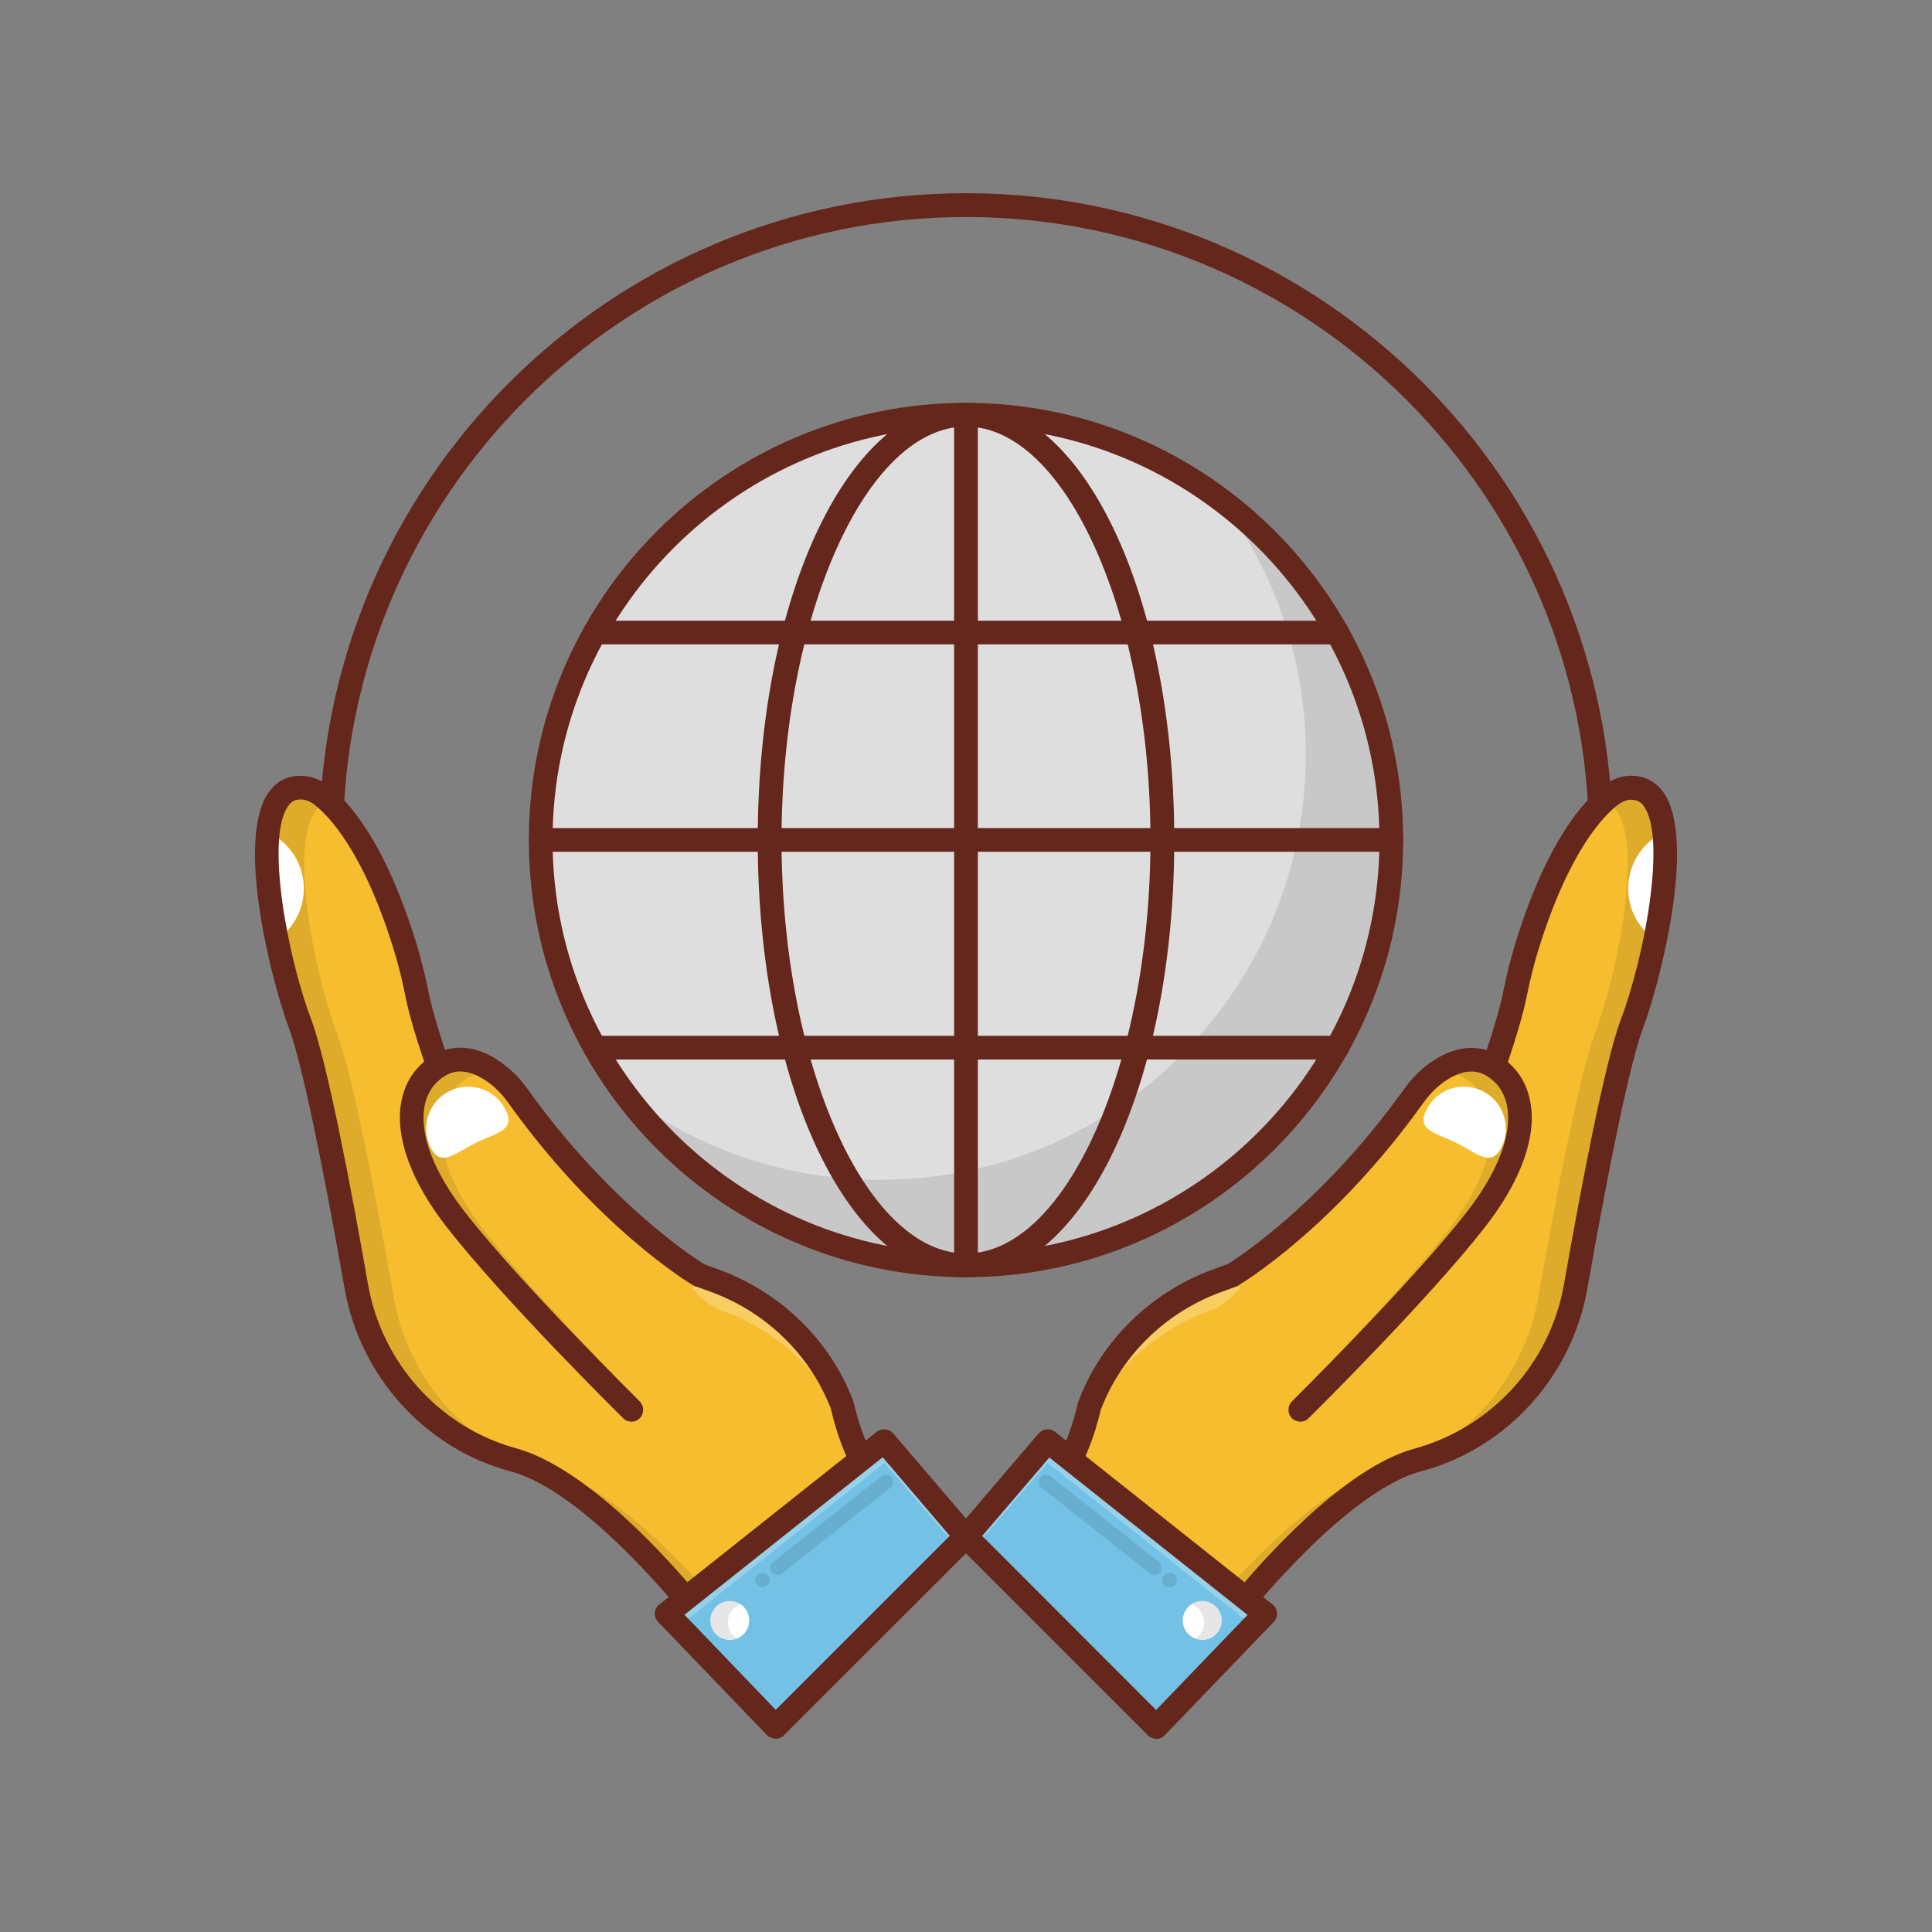 <svg xmlns="http://www.w3.org/2000/svg" width="40" height="40" viewBox="0 0 40 40" fill="none"><rect x="0" y="0" width="40" height="40" fill="#808080" stroke="none"/><path d="M33.144 17.637C33.008 17.637 32.899 17.528 32.899 17.392C32.899 10.28 27.112 4.493 20 4.493C12.888 4.493 7.102 10.28 7.102 17.392C7.102 17.528 6.992 17.637 6.856 17.637C6.72 17.637 6.611 17.528 6.611 17.392C6.611 10.008 12.616 4 20 4C27.384 4 33.389 10.008 33.389 17.389C33.389 17.525 33.28 17.637 33.144 17.637Z" fill="#65271C"></path><path d="M34.454 17.229C34.526 17.843 34.427 18.677 34.267 19.459C34.128 20.139 33.944 20.776 33.787 21.195C33.459 22.064 32.955 24.736 32.619 26.643C32.318 28.352 31.072 29.755 29.398 30.219C29.382 30.224 29.366 30.227 29.35 30.232C27.718 30.669 25.648 33.291 25.648 33.291L21.534 31.061C22.27 30.509 22.558 29.099 22.558 29.099C22.576 29.051 22.595 29.003 22.616 28.955C23.099 27.808 24.064 26.92 25.238 26.504C29.411 25.021 30.776 22.512 30.776 22.512C31.166 21.427 31.312 20.861 31.366 20.592C31.43 20.267 31.507 19.947 31.606 19.632C32.254 17.509 33.008 16.728 33.35 16.469C33.464 16.381 33.6 16.323 33.747 16.317C34.182 16.288 34.39 16.664 34.454 17.229Z" fill="#F6BE2F"></path><g opacity="0.1"><path d="M26.659 25.595C26.584 25.648 26.512 25.701 26.445 25.749C26.517 25.685 26.587 25.632 26.659 25.595Z" fill="black"></path></g><g opacity="0.1"><path d="M34.453 17.229C34.525 17.843 34.427 18.677 34.267 19.459C34.128 20.139 33.944 20.776 33.787 21.195C33.459 22.064 32.955 24.736 32.619 26.642C32.317 28.352 31.072 29.755 29.397 30.218C29.381 30.224 29.365 30.227 29.349 30.232C27.717 30.669 25.648 33.291 25.648 33.291L25.248 33.075C25.917 32.306 27.368 30.787 28.576 30.461C28.592 30.456 28.608 30.453 28.624 30.448C30.296 29.984 31.541 28.581 31.845 26.872C32.181 24.965 32.685 22.293 33.013 21.424C33.171 21.005 33.355 20.368 33.493 19.688C33.651 18.907 33.749 18.072 33.68 17.459C33.629 17.013 33.488 16.683 33.216 16.576C33.267 16.53 33.309 16.493 33.349 16.464C33.464 16.376 33.6 16.317 33.747 16.312C34.181 16.288 34.389 16.664 34.453 17.229Z" fill="black"></path></g><path d="M34.453 17.229C34.525 17.843 34.427 18.677 34.267 19.459C34.203 19.416 34.144 19.365 34.088 19.309C33.584 18.805 33.584 17.989 34.088 17.485C34.197 17.376 34.32 17.291 34.453 17.229Z" fill="white"></path><g opacity="0.25"><path d="M25.238 26.499C25.622 26.363 25.899 26.147 26.446 25.749C26.022 26.136 25.635 26.925 25.086 27.12C23.912 27.536 22.947 28.424 22.464 29.571C22.443 29.619 22.424 29.667 22.406 29.715C22.406 29.715 22.232 30.568 21.808 31.205L21.534 31.056C22.27 30.504 22.558 29.093 22.558 29.093C22.576 29.045 22.595 28.997 22.616 28.949C23.102 27.803 24.064 26.915 25.238 26.499Z" fill="white"></path></g><path d="M25.648 33.533C25.608 33.533 25.568 33.523 25.531 33.504L21.416 31.275C21.341 31.235 21.294 31.16 21.288 31.077C21.283 30.995 21.317 30.912 21.387 30.861C22.038 30.371 22.315 29.059 22.317 29.045L22.39 28.856C22.896 27.653 23.904 26.712 25.155 26.267C29.179 24.837 30.544 22.411 30.558 22.387C30.939 21.32 31.075 20.768 31.123 20.536C31.189 20.197 31.272 19.864 31.368 19.552C32.024 17.403 32.797 16.571 33.2 16.264C33.365 16.139 33.55 16.069 33.736 16.061C34.022 16.051 34.264 16.163 34.432 16.395C35.142 17.371 34.365 20.36 34.019 21.28C33.771 21.939 33.36 23.859 32.864 26.683C32.544 28.491 31.211 29.968 29.467 30.451L29.416 30.464C27.88 30.875 25.864 33.411 25.843 33.437C25.795 33.501 25.723 33.533 25.648 33.533ZM21.952 31.003L25.587 32.973C26.078 32.381 27.816 30.384 29.288 29.992C30.896 29.547 32.091 28.219 32.379 26.6C32.733 24.581 33.227 21.989 33.557 21.109C34.059 19.779 34.504 17.336 34.032 16.688C33.96 16.589 33.877 16.56 33.758 16.557C33.651 16.563 33.557 16.616 33.499 16.661C33.214 16.877 32.48 17.608 31.84 19.701C31.75 19.997 31.672 20.315 31.608 20.637C31.547 20.936 31.395 21.52 31.008 22.595C30.936 22.736 29.536 25.24 25.323 26.736C24.2 27.133 23.299 27.979 22.846 29.051L22.79 29.187C22.787 29.203 22.552 30.325 21.952 31.003Z" fill="#65271C"></path><path d="M30.557 25.253C29.381 26.76 26.925 29.187 26.925 29.187L25.525 26.392C25.525 26.392 27.432 25.261 29.272 22.691C29.405 22.504 29.565 22.333 29.752 22.2C30.053 21.984 30.496 21.792 30.931 22.069C31.688 22.555 31.733 23.747 30.557 25.253Z" fill="#F6BE2F"></path><g opacity="0.1"><path d="M30.557 25.253C29.381 26.76 26.925 29.186 26.925 29.186L26.808 28.954C27.584 28.168 29.104 26.597 29.955 25.506C31.131 24 31.085 22.808 30.328 22.325C30.139 22.203 29.944 22.173 29.763 22.195C30.064 21.984 30.501 21.8 30.931 22.072C31.688 22.555 31.733 23.747 30.557 25.253Z" fill="black"></path></g><path d="M26.923 29.434C26.859 29.434 26.795 29.41 26.747 29.363C26.651 29.267 26.653 29.109 26.749 29.013C26.773 28.989 29.208 26.581 30.36 25.104C31.005 24.277 31.307 23.501 31.205 22.92C31.157 22.64 31.019 22.427 30.792 22.282C30.536 22.12 30.232 22.16 29.888 22.405C29.733 22.515 29.592 22.661 29.464 22.84C27.616 25.424 25.723 26.562 25.643 26.61C25.525 26.68 25.373 26.64 25.307 26.525C25.237 26.408 25.275 26.259 25.392 26.189C25.411 26.178 27.28 25.05 29.064 22.557C29.221 22.336 29.403 22.149 29.603 22.008C30.112 21.645 30.627 21.597 31.056 21.869C31.4 22.088 31.619 22.424 31.688 22.837C31.813 23.557 31.477 24.469 30.744 25.408C29.571 26.909 27.192 29.267 27.091 29.365C27.048 29.41 26.987 29.434 26.923 29.434Z" fill="#65271C"></path><path d="M30.693 22.589C31.123 22.803 31.299 23.323 31.088 23.752C30.875 24.181 30.589 23.88 30.16 23.667C29.731 23.453 29.317 23.411 29.531 22.981C29.741 22.552 30.261 22.376 30.693 22.589Z" fill="white"></path><path d="M20 31.813L23.939 35.752L26.192 33.408L21.691 29.834L20 31.813Z" fill="#73C2E5"></path><g opacity="0.25"><path d="M26.192 33.408L25.957 33.675L21.691 30.288L20.203 32.013L20 31.813L21.691 29.834L26.192 33.408Z" fill="white"></path></g><path d="M23.939 36C23.875 36 23.811 35.973 23.765 35.928L19.827 31.989C19.736 31.899 19.731 31.752 19.813 31.656L21.504 29.677C21.589 29.579 21.741 29.563 21.845 29.645L26.347 33.219C26.4 33.261 26.435 33.325 26.44 33.395C26.445 33.464 26.419 33.531 26.371 33.581L24.117 35.925C24.072 35.971 24.011 36.005 23.939 36ZM20.336 31.8L23.936 35.403L25.829 33.435L21.725 30.176L20.336 31.8Z" fill="#65271C"></path><g opacity="0.1"><path d="M21.563 30.8L23.805 32.578C23.872 32.629 23.965 32.618 24.019 32.554C24.069 32.488 24.059 32.395 23.995 32.341L21.752 30.562C21.685 30.512 21.592 30.523 21.539 30.587C21.512 30.619 21.501 30.659 21.507 30.698C21.509 30.738 21.528 30.773 21.563 30.8Z" fill="black"></path></g><g opacity="0.1"><path d="M24.12 32.832C24.186 32.883 24.28 32.872 24.333 32.808C24.384 32.741 24.373 32.648 24.309 32.594C24.242 32.544 24.149 32.554 24.096 32.618C24.069 32.651 24.058 32.691 24.064 32.73C24.067 32.768 24.085 32.805 24.12 32.832Z" fill="black"></path></g><path d="M24.891 33.952C25.113 33.952 25.294 33.772 25.294 33.549C25.294 33.327 25.113 33.147 24.891 33.147C24.669 33.147 24.488 33.327 24.488 33.549C24.488 33.772 24.669 33.952 24.891 33.952Z" fill="white"></path><g opacity="0.1"><path d="M25.139 33.232C25.315 33.37 25.344 33.624 25.203 33.797C25.093 33.936 24.907 33.984 24.749 33.922C24.784 33.901 24.816 33.874 24.843 33.84C24.981 33.664 24.952 33.413 24.779 33.275C24.744 33.248 24.709 33.229 24.669 33.213C24.808 33.117 25 33.123 25.139 33.232Z" fill="black"></path></g><path d="M5.546 17.229C5.474 17.843 5.573 18.677 5.733 19.459C5.872 20.139 6.056 20.776 6.213 21.195C6.541 22.064 7.045 24.736 7.381 26.642C7.682 28.352 8.928 29.755 10.602 30.218C10.618 30.224 10.634 30.227 10.65 30.232C12.282 30.669 14.352 33.291 14.352 33.291L18.466 31.061C17.73 30.509 17.442 29.099 17.442 29.099C17.424 29.05 17.405 29.003 17.384 28.954C16.901 27.808 15.936 26.92 14.762 26.504C10.586 25.016 9.224 22.504 9.224 22.504C8.834 21.419 8.688 20.853 8.634 20.584C8.57 20.259 8.493 19.939 8.394 19.624C7.746 17.501 6.992 16.72 6.65 16.461C6.536 16.373 6.4 16.314 6.253 16.309C5.818 16.288 5.61 16.664 5.546 17.229Z" fill="#F6BE2F"></path><g opacity="0.1"><path d="M13.341 25.595C13.416 25.648 13.488 25.701 13.555 25.749C13.483 25.685 13.413 25.632 13.341 25.595Z" fill="black"></path></g><g opacity="0.1"><path d="M5.546 17.229C5.474 17.843 5.573 18.677 5.733 19.459C5.872 20.139 6.056 20.776 6.213 21.195C6.541 22.064 7.045 24.736 7.381 26.642C7.682 28.352 8.928 29.755 10.602 30.218C10.618 30.224 10.634 30.227 10.65 30.232C12.282 30.669 14.352 33.291 14.352 33.291L14.752 33.075C14.082 32.306 12.632 30.787 11.424 30.461C11.408 30.456 11.392 30.453 11.376 30.448C9.704 29.984 8.458 28.581 8.154 26.872C7.818 24.965 7.314 22.293 6.986 21.424C6.829 21.005 6.645 20.368 6.506 19.688C6.349 18.907 6.25 18.072 6.32 17.459C6.37 17.013 6.512 16.683 6.784 16.576C6.733 16.53 6.69 16.493 6.65 16.464C6.536 16.376 6.4 16.317 6.253 16.312C5.818 16.288 5.61 16.664 5.546 17.229Z" fill="black"></path></g><path d="M5.546 17.229C5.474 17.843 5.573 18.677 5.733 19.459C5.797 19.416 5.856 19.365 5.912 19.309C6.416 18.805 6.416 17.989 5.912 17.485C5.802 17.376 5.68 17.291 5.546 17.229Z" fill="white"></path><g opacity="0.25"><path d="M14.763 26.499C14.379 26.363 14.101 26.147 13.555 25.749C13.979 26.136 14.365 26.925 14.915 27.12C16.088 27.536 17.053 28.424 17.536 29.571C17.557 29.619 17.576 29.667 17.595 29.715C17.595 29.715 17.768 30.568 18.192 31.205L18.467 31.056C17.731 30.504 17.443 29.093 17.443 29.093C17.424 29.045 17.405 28.997 17.384 28.949C16.899 27.803 15.936 26.915 14.763 26.499Z" fill="white"></path></g><path d="M14.352 33.533C14.28 33.533 14.205 33.501 14.157 33.44C14.136 33.413 12.12 30.877 10.584 30.467L10.533 30.453C8.789 29.971 7.456 28.491 7.136 26.685C6.637 23.861 6.229 21.941 5.981 21.283C5.635 20.363 4.859 17.373 5.568 16.397C5.736 16.165 5.976 16.045 6.264 16.064C6.448 16.072 6.635 16.141 6.797 16.267C7.2 16.571 7.971 17.403 8.627 19.555C8.723 19.869 8.805 20.2 8.872 20.539C8.917 20.771 9.056 21.323 9.451 22.424C9.453 22.424 10.824 24.84 14.84 26.269C16.091 26.715 17.101 27.656 17.605 28.856L17.667 29.008C17.68 29.059 17.957 30.373 18.611 30.864C18.677 30.915 18.715 30.995 18.709 31.08C18.704 31.163 18.656 31.237 18.581 31.277L14.467 33.507C14.432 33.525 14.392 33.533 14.352 33.533ZM6.221 16.552C6.109 16.552 6.035 16.592 5.968 16.685C5.496 17.333 5.941 19.776 6.443 21.107C6.773 21.987 7.267 24.579 7.621 26.597C7.907 28.219 9.101 29.544 10.664 29.979C12.173 30.381 13.92 32.381 14.411 32.973L18.045 31.003C17.443 30.323 17.208 29.197 17.197 29.144L17.152 29.043C16.701 27.973 15.797 27.128 14.675 26.731C10.464 25.232 9.067 22.728 9.008 22.621C8.605 21.515 8.453 20.931 8.395 20.632C8.331 20.307 8.253 19.992 8.163 19.696C7.523 17.603 6.789 16.875 6.504 16.656C6.445 16.611 6.352 16.557 6.245 16.552C6.237 16.555 6.229 16.552 6.221 16.552Z" fill="#65271C"></path><path d="M9.443 25.253C10.619 26.76 13.075 29.187 13.075 29.187L14.475 26.392C14.475 26.392 12.568 25.261 10.728 22.691C10.595 22.504 10.435 22.333 10.248 22.2C9.947 21.984 9.504 21.792 9.069 22.069C8.312 22.555 8.267 23.747 9.443 25.253Z" fill="#F6BE2F"></path><g opacity="0.1"><path d="M9.443 25.253C10.619 26.76 13.075 29.186 13.075 29.186L13.192 28.954C12.416 28.168 10.896 26.597 10.046 25.506C8.869 24 8.915 22.808 9.672 22.325C9.861 22.203 10.056 22.173 10.238 22.195C9.936 21.984 9.499 21.8 9.069 22.072C8.312 22.555 8.267 23.747 9.443 25.253Z" fill="black"></path></g><path d="M13.075 29.435C13.014 29.435 12.95 29.411 12.902 29.363C12.8 29.264 10.419 26.907 9.248 25.405C8.515 24.467 8.182 23.555 8.304 22.835C8.376 22.419 8.595 22.083 8.936 21.867C9.366 21.592 9.883 21.64 10.389 22.005C10.587 22.147 10.768 22.331 10.928 22.555C12.715 25.053 14.582 26.176 14.6 26.187C14.717 26.256 14.755 26.408 14.685 26.525C14.616 26.643 14.467 26.68 14.35 26.611C14.27 26.563 12.376 25.424 10.528 22.84C10.4 22.661 10.259 22.515 10.104 22.405C9.76 22.16 9.456 22.117 9.2 22.283C8.974 22.427 8.835 22.64 8.787 22.92C8.688 23.501 8.987 24.277 9.632 25.104C10.784 26.581 13.219 28.989 13.243 29.013C13.339 29.109 13.341 29.264 13.245 29.363C13.203 29.408 13.139 29.435 13.075 29.435Z" fill="#65271C"></path><path d="M9.306 22.589C8.877 22.803 8.701 23.323 8.912 23.752C9.125 24.181 9.41 23.88 9.84 23.667C10.269 23.453 10.682 23.411 10.469 22.981C10.256 22.552 9.738 22.376 9.306 22.589Z" fill="white"></path><path d="M20 31.813L16.061 35.752L13.808 33.408L18.309 29.834L20 31.813Z" fill="#73C2E5"></path><g opacity="0.25"><path d="M13.808 33.408L14.043 33.675L18.309 30.288L19.797 32.013L20 31.813L18.309 29.834L13.808 33.408Z" fill="white"></path></g><path d="M16.059 36C15.984 35.984 15.928 35.973 15.88 35.925L13.627 33.581C13.579 33.531 13.555 33.464 13.557 33.395C13.563 33.325 13.595 33.261 13.651 33.219L18.152 29.645C18.256 29.563 18.405 29.579 18.493 29.677L20.184 31.656C20.267 31.755 20.261 31.899 20.171 31.989L16.229 35.928C16.187 35.973 16.125 36 16.059 36ZM14.171 33.432L16.061 35.4L19.664 31.797L18.275 30.171L14.171 33.432Z" fill="#65271C"></path><g opacity="0.1"><path d="M18.437 30.8L16.195 32.578C16.128 32.629 16.035 32.618 15.981 32.554C15.931 32.488 15.941 32.395 16.005 32.341L18.248 30.562C18.314 30.512 18.408 30.523 18.461 30.587C18.488 30.619 18.498 30.659 18.493 30.698C18.491 30.738 18.469 30.773 18.437 30.8Z" fill="black"></path></g><g opacity="0.1"><path d="M15.88 32.832C15.813 32.883 15.72 32.872 15.667 32.808C15.616 32.741 15.627 32.648 15.691 32.594C15.757 32.544 15.851 32.554 15.904 32.618C15.931 32.651 15.941 32.691 15.936 32.73C15.933 32.768 15.915 32.805 15.88 32.832Z" fill="black"></path></g><path d="M15.109 33.952C15.332 33.952 15.512 33.772 15.512 33.549C15.512 33.327 15.332 33.147 15.109 33.147C14.887 33.147 14.707 33.327 14.707 33.549C14.707 33.772 14.887 33.952 15.109 33.952Z" fill="white"></path><g opacity="0.1"><path d="M14.861 33.232C14.685 33.37 14.656 33.624 14.797 33.797C14.906 33.936 15.093 33.984 15.25 33.922C15.216 33.901 15.184 33.874 15.157 33.84C15.018 33.664 15.048 33.413 15.221 33.275C15.256 33.248 15.29 33.229 15.33 33.213C15.192 33.117 15 33.123 14.861 33.232Z" fill="black"></path></g><path d="M20 26.195C24.863 26.195 28.805 22.252 28.805 17.389C28.805 12.526 24.863 8.584 20 8.584C15.137 8.584 11.195 12.526 11.195 17.389C11.195 22.252 15.137 26.195 20 26.195Z" fill="#DEDEDF"></path><g opacity="0.1"><path d="M28.803 17.392C28.803 22.256 24.861 26.195 20 26.195C17.117 26.195 14.557 24.811 12.952 22.667C14.421 23.771 16.251 24.427 18.227 24.427C23.091 24.427 27.035 20.483 27.035 15.624C27.035 13.648 26.379 11.819 25.275 10.344C27.419 11.949 28.803 14.509 28.803 17.392Z" fill="black"></path></g><path d="M20 26.443C15.008 26.443 10.949 22.381 10.949 17.392C10.949 12.4 15.011 8.341 20 8.341C24.992 8.341 29.051 12.403 29.051 17.392C29.051 22.381 24.989 26.443 20 26.443ZM20 8.832C15.28 8.832 11.44 12.672 11.44 17.392C11.44 22.112 15.28 25.952 20 25.952C24.72 25.952 28.56 22.112 28.56 17.392C28.56 12.672 24.72 8.832 20 8.832Z" fill="#65271C"></path><path d="M20 26.443C17.581 26.443 15.688 22.467 15.688 17.392C15.688 12.317 17.581 8.341 20 8.341C22.419 8.341 24.312 12.317 24.312 17.392C24.312 22.467 22.416 26.443 20 26.443ZM20 8.832C17.931 8.832 16.181 12.752 16.181 17.392C16.181 22.032 17.931 25.952 20 25.952C22.069 25.952 23.819 22.032 23.819 17.392C23.819 12.752 22.069 8.832 20 8.832Z" fill="#65271C"></path><path d="M28.805 17.635H11.195C11.059 17.635 10.949 17.525 10.949 17.389C10.949 17.253 11.059 17.144 11.195 17.144H28.808C28.944 17.144 29.053 17.253 29.053 17.389C29.053 17.525 28.941 17.635 28.805 17.635Z" fill="#65271C"></path><path d="M27.685 13.341H12.315C12.179 13.341 12.069 13.232 12.069 13.096C12.069 12.96 12.179 12.851 12.315 12.851H27.688C27.824 12.851 27.933 12.96 27.933 13.096C27.933 13.232 27.821 13.341 27.685 13.341Z" fill="#65271C"></path><path d="M27.685 21.936H12.315C12.179 21.936 12.069 21.827 12.069 21.691C12.069 21.555 12.179 21.445 12.315 21.445H27.688C27.824 21.445 27.933 21.555 27.933 21.691C27.933 21.827 27.821 21.936 27.685 21.936Z" fill="#65271C"></path><path d="M20 26.443C19.864 26.443 19.754 26.333 19.754 26.197V8.584C19.754 8.448 19.864 8.339 20 8.339C20.136 8.339 20.245 8.448 20.245 8.584V26.195C20.245 26.331 20.136 26.443 20 26.443Z" fill="#65271C"></path></svg>